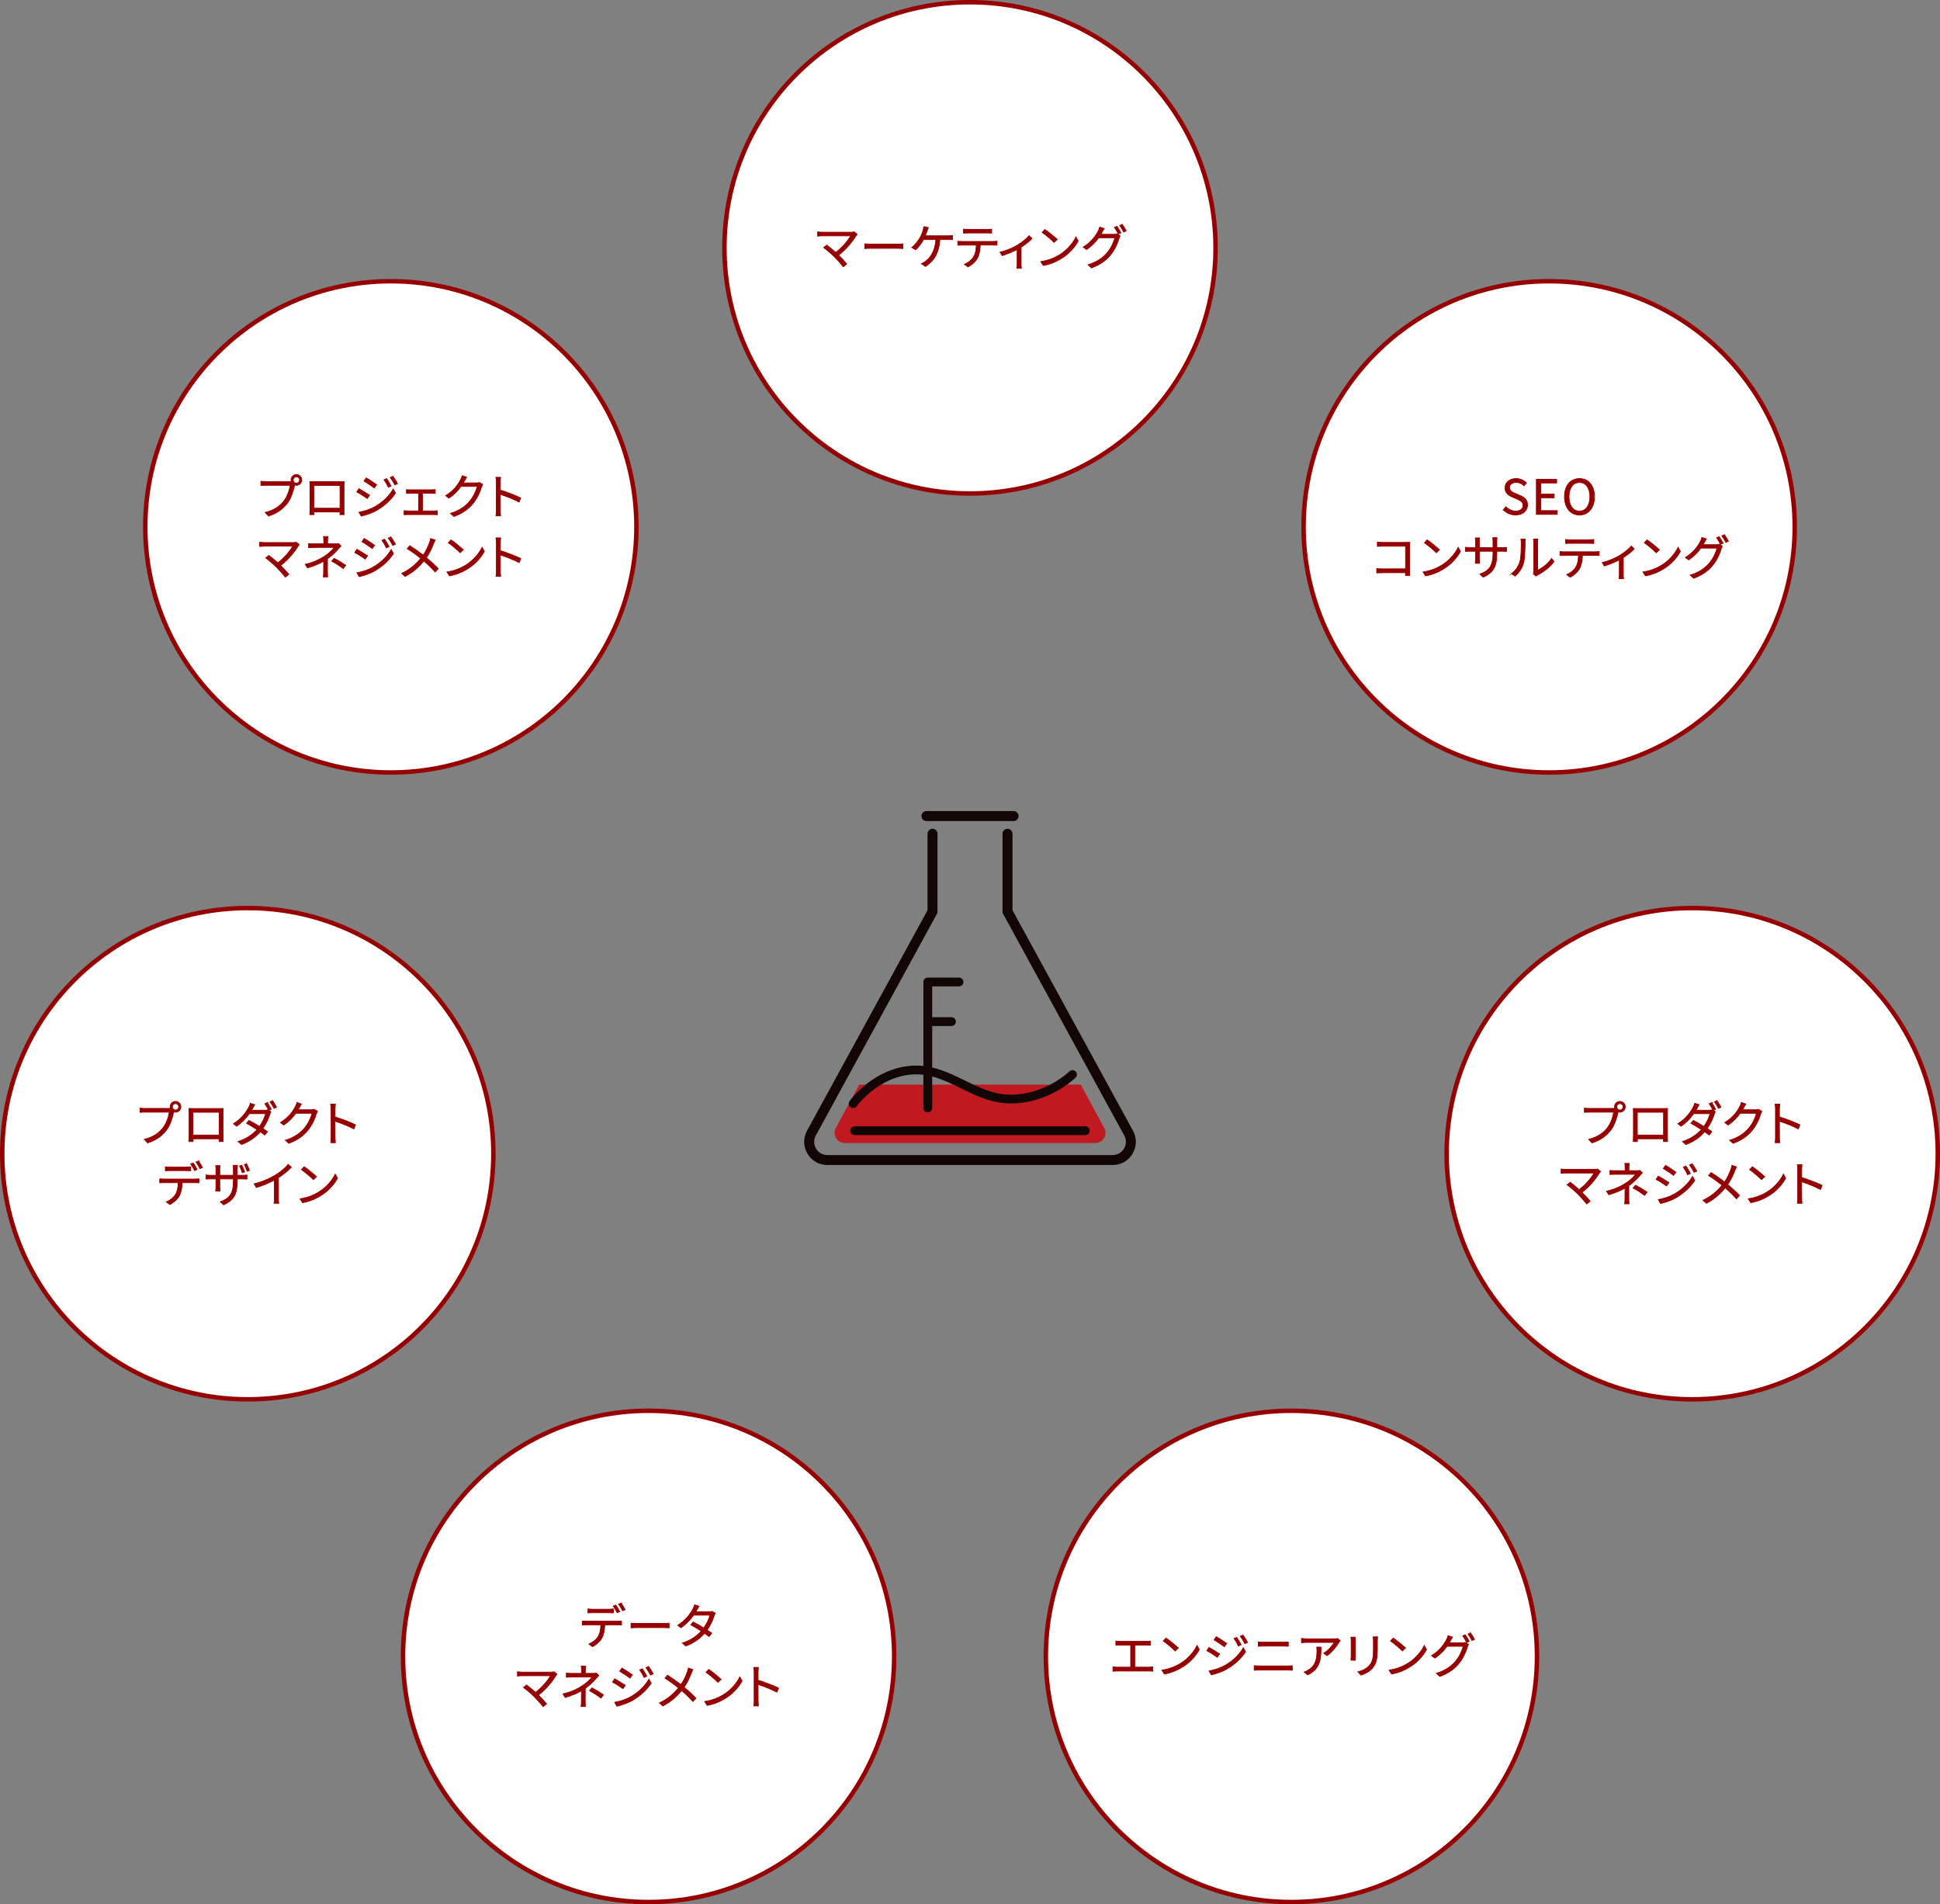 <?xml version="1.0" encoding="UTF-8"?><svg id="_レイヤー_2" xmlns="http://www.w3.org/2000/svg" viewBox="0 0 653.5 641.3"><rect x="0" y="0" width="653.5" height="641.3" fill="#808080" stroke="none"/><defs><style>.cls-1{fill:#fff;stroke-width:1.5px;}.cls-1,.cls-2{stroke:#960000;stroke-miterlimit:10;}.cls-3{fill:#c11920;}.cls-4{fill:#120605;}.cls-2{fill:#960000;stroke-width:.25px;}</style></defs><circle class="cls-1" cx="521.84" cy="177.43" r="82.72"/><path class="cls-2" d="M506.39,171.68l.89-1.02c.86.89,2.05,1.47,3.28,1.47,1.55,0,2.49-.78,2.49-1.94s-.86-1.6-1.97-2.1l-1.71-.74c-1.1-.47-2.41-1.31-2.41-3.04,0-1.82,1.58-3.15,3.73-3.15,1.4,0,2.65.6,3.49,1.47l-.79.95c-.73-.68-1.6-1.11-2.7-1.11-1.34,0-2.21.68-2.21,1.74,0,1.15,1.03,1.58,1.95,1.97l1.69.73c1.37.6,2.44,1.41,2.44,3.16,0,1.87-1.55,3.36-4.02,3.36-1.68,0-3.12-.68-4.15-1.76Z"/><path class="cls-2" d="M517.54,161.4h6.83v1.26h-5.33v3.71h4.49v1.28h-4.49v4.31h5.5v1.28h-7.01v-11.83Z"/><path class="cls-2" d="M527,167.27c0-3.79,2.08-6.1,5.05-6.1s5.05,2.31,5.05,6.1-2.08,6.17-5.05,6.17-5.05-2.37-5.05-6.17ZM535.57,167.27c0-2.97-1.4-4.79-3.52-4.79s-3.52,1.82-3.52,4.79,1.39,4.86,3.52,4.86,3.52-1.91,3.52-4.86Z"/><path class="cls-2" d="M473.43,193.78c.02-.18.02-.52.03-.9h-7.89c-.66,0-1.39.03-1.82.06v-1.45c.42.03,1.11.08,1.79.08h7.93v-7.62h-7.73c-.6,0-1.39.03-1.78.05v-1.44c.53.06,1.24.1,1.76.1h7.96c.39,0,.87-.02,1.19-.03-.02.37-.05.87-.05,1.26v8.33c0,.58.05,1.31.06,1.57h-1.45Z"/><path class="cls-2" d="M485.81,190.26c2.49-1.57,4.46-3.96,5.39-5.94l.77,1.37c-1.11,2.02-2.99,4.21-5.42,5.73-1.61,1.03-3.65,2.02-6.34,2.52l-.86-1.32c2.83-.42,4.92-1.41,6.46-2.36ZM484.86,185.14l-1.02,1.02c-.81-.84-2.83-2.57-4.02-3.37l.92-.98c1.15.76,3.21,2.44,4.12,3.34Z"/><path class="cls-2" d="M506,184.41c.71,0,1.26-.05,1.47-.08v1.36c-.16-.02-.76-.05-1.47-.05h-1.78v.57c0,4.31-.92,6.52-4.62,8.17l-1.08-1.02c2.94-1.13,4.41-2.52,4.41-7.04v-.68h-4.6v2.62c0,.6.05,1.31.06,1.47h-1.42c.02-.16.06-.86.06-1.47v-2.62h-1.73c-.71,0-1.44.05-1.63.06v-1.4c.15.03.94.11,1.63.11h1.73v-2.07c0-.52-.05-1.02-.06-1.18h1.44c-.02.16-.08.61-.08,1.18v2.07h4.6v-2.02c0-.63-.05-1.16-.08-1.32h1.45c-.02.16-.08.69-.08,1.32v2.02h1.78Z"/><path class="cls-2" d="M509.14,193.21c1.36-.97,2.32-2.41,2.81-3.97.47-1.48.48-4.7.48-6.49,0-.48-.05-.84-.11-1.18h1.49c-.02.19-.08.68-.08,1.16,0,1.79-.06,5.25-.5,6.86-.48,1.73-1.52,3.31-2.87,4.42l-1.21-.81ZM516.53,193.29c.06-.26.11-.58.11-.9v-9.67c0-.61-.08-1.07-.1-1.19h1.49c-.02.13-.06.58-.06,1.19v9.31c1.49-.68,3.47-2.15,4.7-3.97l.78,1.1c-1.39,1.89-3.63,3.54-5.51,4.47-.24.13-.39.24-.55.37l-.86-.71Z"/><path class="cls-2" d="M537.44,185.82c.34,0,.87-.02,1.26-.08v1.34c-.35-.02-.87-.03-1.26-.03h-4.39c-.05,1.74-.31,3.21-.95,4.41-.58,1.08-1.81,2.24-3.18,2.94l-1.19-.87c1.26-.52,2.42-1.45,3.05-2.47.71-1.13.89-2.49.94-4h-4.83c-.5,0-.97,0-1.4.03v-1.34c.44.05.9.08,1.4.08h10.56ZM528.87,182.98c-.53,0-1.07.02-1.47.05v-1.34c.45.05.94.1,1.45.1h6.54c.45,0,1.03-.03,1.5-.1v1.34c-.47-.03-1.03-.05-1.5-.05h-6.52Z"/><path class="cls-2" d="M550.49,184.85c-.76.82-2.2,2-3.66,2.92v5.71c0,.48.02,1.15.08,1.39h-1.49c.03-.24.06-.9.06-1.39v-4.94c-1.37.73-3.31,1.57-5.07,2.07l-.69-1.18c2.07-.45,4.26-1.44,5.6-2.21,1.61-.94,3.34-2.29,4.17-3.33l1,.95Z"/><path class="cls-2" d="M559.89,190.26c2.49-1.57,4.46-3.96,5.39-5.94l.77,1.37c-1.11,2.02-2.99,4.21-5.42,5.73-1.61,1.03-3.65,2.02-6.34,2.52l-.86-1.32c2.83-.42,4.92-1.41,6.46-2.36ZM558.94,185.14l-1.02,1.02c-.81-.84-2.83-2.57-4.02-3.37l.92-.98c1.15.76,3.21,2.44,4.12,3.34Z"/><path class="cls-2" d="M578.06,183.43c.44,0,.79-.05,1.05-.15l1.07.65c-.13.23-.29.6-.37.86-.44,1.63-1.42,3.81-2.86,5.57-1.47,1.79-3.41,3.26-6.42,4.39l-1.18-1.07c2.97-.87,4.99-2.33,6.46-4.05,1.26-1.47,2.24-3.57,2.57-5.04h-5.44c-.98,1.37-2.32,2.81-4.1,3.97l-1.11-.82c2.78-1.66,4.36-4.02,5.07-5.46.16-.29.4-.87.5-1.29l1.49.5c-.26.42-.55.97-.71,1.26-.11.23-.24.45-.37.68h4.38ZM579.11,180.72c.4.58.98,1.55,1.32,2.21l-.87.39c-.32-.65-.87-1.63-1.31-2.23l.86-.37ZM580.89,180.07c.42.6,1.05,1.6,1.34,2.2l-.86.39c-.36-.69-.89-1.61-1.34-2.21l.86-.37Z"/><circle class="cls-1" cx="570.03" cy="388.53" r="82.72"/><path class="cls-2" d="M543.41,373.28c.16,0,.34,0,.53-.02-.05-.16-.08-.34-.08-.52,0-1,.81-1.82,1.81-1.82s1.81.82,1.81,1.82-.81,1.81-1.81,1.81c-.21,0-.42-.03-.61-.1l-.03.18c-.35,1.7-1.13,4.29-2.41,5.96-1.49,1.89-3.41,3.39-6.36,4.31l-1.1-1.21c3.13-.78,4.94-2.15,6.3-3.88,1.15-1.47,1.89-3.71,2.11-5.26h-8.27c-.63,0-1.19.03-1.6.05v-1.42c.44.05,1.08.1,1.61.1h8.09ZM546.74,372.75c0-.58-.48-1.08-1.07-1.08s-1.07.5-1.07,1.08.47,1.07,1.07,1.07,1.07-.48,1.07-1.07Z"/><path class="cls-2" d="M561.69,382.5c0,.52.02,1.76.03,1.94h-1.39c0-.11.02-.48.02-.92h-8.81c.02.42.02.81.03.92h-1.39c.02-.19.05-1.39.05-1.95v-7.94c0-.37,0-.87-.03-1.26.63.02,1.07.03,1.44.03h8.67c.36,0,.94,0,1.42-.03-.03.4-.03.86-.03,1.26v7.96ZM551.54,374.59v7.67h8.83v-7.67h-8.83Z"/><path class="cls-2" d="M576.6,371.33c.4.58.98,1.55,1.32,2.21l-.86.39.76.45c-.13.23-.29.6-.37.86-.42,1.42-1.24,3.23-2.37,4.81.61.39,1.16.76,1.57,1.05l-.89,1.15c-.39-.31-.92-.69-1.53-1.11-1.45,1.68-3.49,3.25-6.33,4.31l-1.16-1.02c2.81-.86,4.94-2.41,6.39-4.02-1.28-.82-2.65-1.63-3.55-2.13l.84-.95c.94.48,2.29,1.26,3.55,2.03.98-1.39,1.76-3.04,2.07-4.31h-5.51c-1.02,1.44-2.45,3-4.26,4.23l-1.08-.84c2.79-1.71,4.46-4.13,5.18-5.6.16-.29.42-.87.52-1.28l1.45.47c-.26.42-.55.95-.71,1.26-.1.19-.21.39-.34.6h4.41c.44,0,.81-.05,1.07-.15l.27.16c-.32-.65-.86-1.6-1.29-2.2l.86-.37ZM578.38,370.68c.42.6,1.05,1.6,1.34,2.2l-.86.39c-.36-.71-.89-1.62-1.34-2.21l.86-.37Z"/><path class="cls-2" d="M593.49,374.25c-.13.23-.29.6-.39.86-.44,1.61-1.42,3.81-2.86,5.55-1.47,1.79-3.39,3.28-6.43,4.39l-1.16-1.05c2.95-.87,4.97-2.34,6.44-4.05,1.26-1.48,2.24-3.57,2.57-5.04h-5.46c-.97,1.36-2.32,2.79-4.08,3.97l-1.11-.84c2.79-1.66,4.38-4,5.07-5.46.18-.27.4-.86.5-1.28l1.5.5c-.27.42-.57.95-.73,1.26-.11.23-.24.45-.39.68h4.39c.44,0,.79-.05,1.05-.14l1.08.65Z"/><path class="cls-2" d="M605.75,380.19c-1.76-.95-4.55-2.03-6.34-2.6l.02,5.33c0,.52.03,1.37.1,1.91h-1.55c.06-.52.1-1.31.1-1.91v-9.4c0-.45-.03-1.18-.13-1.68h1.58c-.05.5-.11,1.19-.11,1.68v2.63c2.13.65,5.18,1.81,6.89,2.66l-.55,1.37Z"/><path class="cls-2" d="M539.19,394.5c-.16.18-.31.36-.4.5-1.16,1.89-3.21,4.52-5.88,6.55.97.97,2.11,2.18,2.76,2.97l-1.18.94c-.6-.82-1.89-2.24-2.91-3.29-.97-.97-2.84-2.58-3.7-3.18l1.05-.84c.6.44,1.92,1.5,3.02,2.49,2.37-1.78,4.23-4.15,5.04-5.6h-9.49c-.63,0-1.32.06-1.65.1v-1.45c.45.06,1.08.13,1.65.13h9.62c.45,0,.81-.05,1.03-.13l1.03.82Z"/><path class="cls-2" d="M553.24,394.97c-.29.31-.65.68-.9.97-.81.97-2.16,2.33-3.65,3.36,0,1.32-.02,3.26-.02,4.34,0,.56.05,1.28.08,1.78h-1.47c.06-.47.1-1.21.1-1.78,0-.94.02-2.42.02-3.52-1.5.87-3.28,1.58-5.46,2.24l-.77-1.19c3.05-.73,5.07-1.79,6.54-2.75,1.44-.94,2.73-2.2,3.28-2.95h-6.7c-.56,0-1.49.03-1.97.06v-1.36c.5.06,1.4.08,1.95.08h3.16v-1.03c0-.45-.03-1.07-.1-1.42h1.49c-.06.36-.1.97-.1,1.42v1.03h2.66c.37,0,.74-.02,1.02-.1l.84.81ZM550.95,399.14c1.52.82,2.39,1.32,3.89,2.34l-.84,1.1c-1.4-1.03-2.37-1.68-3.89-2.49l.84-.95Z"/><path class="cls-2" d="M562.14,398.26l-.74,1.13c-.81-.58-2.55-1.71-3.54-2.21l.73-1.1c.95.52,2.84,1.68,3.55,2.18ZM564.01,402.12c2.68-1.53,4.81-3.65,6.12-5.92l.77,1.34c-1.4,2.16-3.63,4.25-6.22,5.76-1.61.95-3.84,1.7-5.34,2l-.74-1.31c1.78-.31,3.78-.95,5.41-1.87ZM564.53,394.73l-.76,1.11c-.77-.6-2.53-1.76-3.47-2.31l.73-1.08c.95.53,2.81,1.78,3.5,2.28ZM569.42,395.2l-.92.42c-.4-.86-.94-1.81-1.47-2.54l.89-.39c.4.58,1.13,1.74,1.5,2.5ZM571.58,394.39l-.92.42c-.44-.86-1-1.78-1.53-2.5l.9-.39c.44.57,1.15,1.73,1.55,2.47Z"/><path class="cls-2" d="M584.94,392.99c-.16.31-.4.84-.53,1.18-.52,1.42-1.34,3.2-2.42,4.76,1.44,1.19,2.83,2.45,3.97,3.68l-1.02,1.13c-1.19-1.37-2.42-2.52-3.81-3.71-1.5,1.84-3.5,3.76-6.31,5.21l-1.15-1.02c2.83-1.34,4.83-3.12,6.41-5.07-1.19-.98-2.99-2.31-4.54-3.26l.86-1.02c1.37.87,3.24,2.2,4.52,3.18,1.03-1.5,1.7-3.02,2.18-4.39.11-.32.26-.84.32-1.2l1.52.52Z"/><path class="cls-2" d="M595.36,401.36c2.49-1.57,4.46-3.96,5.39-5.94l.77,1.37c-1.11,2.02-2.99,4.21-5.42,5.73-1.61,1.03-3.65,2.02-6.34,2.52l-.86-1.32c2.83-.42,4.92-1.41,6.46-2.36ZM594.41,396.25l-1.02,1.02c-.81-.84-2.83-2.57-4.02-3.37l.92-.98c1.15.76,3.21,2.44,4.12,3.34Z"/><path class="cls-2" d="M613.24,400.59c-1.76-.95-4.55-2.03-6.34-2.6l.02,5.33c0,.52.03,1.37.1,1.91h-1.55c.06-.52.1-1.31.1-1.91v-9.4c0-.45-.03-1.18-.13-1.68h1.58c-.05.5-.11,1.19-.11,1.68v2.63c2.13.65,5.18,1.81,6.89,2.66l-.55,1.37Z"/><circle class="cls-1" cx="435.02" cy="557.83" r="82.72"/><path class="cls-2" d="M386.99,561.45c.48,0,.92-.05,1.34-.1v1.47c-.44-.06-1.02-.06-1.34-.06h-10.67c-.44,0-.92.02-1.42.06v-1.47c.48.07.98.1,1.42.1h4.55v-7.43h-3.63c-.31,0-.95.02-1.36.06v-1.42c.42.06,1.03.1,1.36.1h8.88c.48,0,.98-.05,1.37-.1v1.42c-.4-.05-.92-.06-1.37-.06h-3.87v7.43h4.75Z"/><path class="cls-2" d="M397.84,560.09c2.49-1.57,4.46-3.96,5.39-5.94l.77,1.37c-1.11,2.02-2.99,4.21-5.42,5.73-1.61,1.03-3.65,2.02-6.34,2.52l-.86-1.32c2.83-.42,4.92-1.41,6.46-2.36ZM396.89,554.98l-1.02,1.02c-.81-.84-2.83-2.57-4.02-3.37l.92-.98c1.15.76,3.21,2.44,4.12,3.34Z"/><path class="cls-2" d="M410.81,556.99l-.74,1.13c-.81-.58-2.55-1.71-3.54-2.21l.73-1.1c.95.52,2.84,1.68,3.55,2.18ZM412.69,560.85c2.68-1.53,4.81-3.65,6.12-5.92l.77,1.34c-1.4,2.16-3.63,4.25-6.22,5.76-1.61.95-3.84,1.7-5.34,2l-.74-1.31c1.78-.31,3.78-.95,5.41-1.87ZM413.2,553.46l-.76,1.11c-.77-.6-2.53-1.76-3.47-2.31l.73-1.08c.95.53,2.81,1.78,3.5,2.28ZM418.09,553.93l-.92.42c-.4-.86-.94-1.81-1.47-2.54l.89-.39c.4.58,1.13,1.74,1.5,2.5ZM420.26,553.12l-.92.42c-.44-.86-1-1.78-1.53-2.5l.9-.39c.44.57,1.15,1.73,1.55,2.47Z"/><path class="cls-2" d="M422.48,560.95c.55.05,1.11.08,1.69.08h9.67c.48,0,1-.02,1.47-.08v1.55c-.48-.05-1.03-.08-1.47-.08h-9.67c-.58,0-1.15.05-1.69.08v-1.55ZM423.86,552.96c.52.05,1.07.08,1.58.08h6.93c.58,0,1.15-.03,1.6-.08v1.45c-.45-.03-1.07-.05-1.6-.05h-6.91c-.56,0-1.1.02-1.6.05v-1.45Z"/><path class="cls-2" d="M451.44,552.56c-.11.16-.32.4-.44.58-.65,1.1-2.18,3.18-4.02,4.46l-1.07-.86c1.49-.87,3-2.62,3.52-3.62h-9.19c-.6,0-1.19.03-1.84.1v-1.45c.56.06,1.24.13,1.84.13h9.27c.31,0,.89-.05,1.13-.1l.79.76ZM445,554.69c0,4.38-.39,7.33-4.5,9.38l-1.18-.97c.44-.15.98-.4,1.44-.71,2.5-1.53,2.86-3.84,2.86-6.54,0-.39-.02-.74-.06-1.16h1.45Z"/><path class="cls-2" d="M456.57,551.34c-.03.31-.05.78-.05,1.16v5.39c0,.4.02.94.05,1.23h-1.49c.02-.24.06-.76.06-1.24v-5.38c0-.29-.03-.86-.06-1.16h1.49ZM464.04,551.23c-.03.39-.06.86-.06,1.39v2.62c0,3.88-.52,5.15-1.68,6.54-1.05,1.26-2.66,1.95-3.84,2.36l-1.05-1.11c1.49-.37,2.87-1.02,3.87-2.15,1.16-1.34,1.36-2.65,1.36-5.7v-2.55c0-.53-.05-1-.08-1.39h1.49Z"/><path class="cls-2" d="M474.38,560.09c2.49-1.57,4.46-3.96,5.39-5.94l.77,1.37c-1.11,2.02-2.99,4.21-5.42,5.73-1.61,1.03-3.65,2.02-6.34,2.52l-.86-1.32c2.83-.42,4.92-1.41,6.46-2.36ZM473.43,554.98l-1.02,1.02c-.81-.84-2.83-2.57-4.02-3.37l.92-.98c1.15.76,3.21,2.44,4.12,3.34Z"/><path class="cls-2" d="M492.55,553.27c.44,0,.79-.05,1.05-.15l1.07.65c-.13.23-.29.6-.37.86-.44,1.63-1.42,3.81-2.86,5.57-1.47,1.79-3.41,3.26-6.42,4.39l-1.18-1.07c2.97-.87,4.99-2.33,6.46-4.05,1.26-1.47,2.24-3.57,2.57-5.04h-5.44c-.98,1.37-2.32,2.81-4.1,3.97l-1.11-.82c2.78-1.66,4.36-4.02,5.07-5.46.16-.29.4-.87.5-1.29l1.49.5c-.26.42-.55.97-.71,1.26-.11.23-.24.45-.37.68h4.38ZM493.6,550.55c.4.58.98,1.55,1.32,2.21l-.87.39c-.32-.65-.87-1.63-1.31-2.23l.86-.37ZM495.37,549.91c.42.6,1.05,1.6,1.34,2.2l-.86.39c-.36-.69-.89-1.61-1.34-2.21l.86-.37Z"/><circle class="cls-1" cx="326.75" cy="83.47" r="82.72"/><path class="cls-2" d="M288.76,78.88c-.16.18-.31.36-.4.5-1.16,1.89-3.21,4.52-5.88,6.55.97.97,2.11,2.18,2.76,2.97l-1.18.94c-.6-.82-1.89-2.24-2.91-3.29-.97-.97-2.84-2.58-3.7-3.18l1.05-.84c.6.44,1.92,1.5,3.02,2.49,2.37-1.78,4.23-4.15,5.04-5.6h-9.49c-.63,0-1.32.06-1.65.1v-1.45c.45.06,1.08.13,1.65.13h9.62c.45,0,.81-.05,1.03-.13l1.03.82Z"/><path class="cls-2" d="M291.3,82.13c.48.03,1.34.08,2.24.08h8.85c.81,0,1.39-.05,1.74-.08v1.58c-.32-.02-1-.08-1.73-.08h-8.86c-.89,0-1.74.03-2.24.08v-1.58Z"/><path class="cls-2" d="M319.32,79.4c.4,0,1.05-.02,1.52-.08v1.39c-.52-.03-1.15-.05-1.52-.05h-2.73c-.26,4.62-2.07,7.31-4.84,9.09l-1.37-.94c.45-.18.95-.45,1.31-.74,1.58-1.19,3.33-3.31,3.55-7.41h-4.13c-.66,1.21-1.74,2.68-2.7,3.45l-1.28-.76c1.16-.84,2.32-2.49,2.87-3.47.45-.81.74-1.65.92-2.26.11-.39.21-.82.24-1.29l1.55.31c-.15.37-.29.79-.4,1.13-.16.47-.37,1.05-.61,1.63h7.62Z"/><path class="cls-2" d="M334.59,81.3c.34,0,.87-.02,1.26-.08v1.34c-.35-.02-.87-.03-1.26-.03h-4.39c-.05,1.74-.31,3.21-.95,4.41-.58,1.08-1.81,2.24-3.18,2.94l-1.19-.87c1.26-.52,2.42-1.45,3.05-2.47.71-1.13.89-2.49.94-4h-4.83c-.5,0-.97,0-1.4.03v-1.34c.44.05.9.08,1.4.08h10.56ZM326.02,78.46c-.53,0-1.07.02-1.47.05v-1.34c.45.05.94.1,1.45.1h6.54c.45,0,1.03-.03,1.5-.1v1.34c-.47-.03-1.03-.05-1.5-.05h-6.52Z"/><path class="cls-2" d="M347.64,80.33c-.76.82-2.2,2-3.66,2.92v5.71c0,.48.02,1.15.08,1.39h-1.49c.03-.24.06-.9.06-1.39v-4.94c-1.37.73-3.31,1.57-5.07,2.07l-.69-1.18c2.07-.45,4.26-1.44,5.6-2.21,1.61-.94,3.34-2.29,4.17-3.33l1,.95Z"/><path class="cls-2" d="M357.04,85.74c2.49-1.57,4.46-3.96,5.39-5.94l.77,1.37c-1.11,2.02-2.99,4.21-5.42,5.73-1.61,1.03-3.65,2.02-6.34,2.52l-.86-1.32c2.83-.42,4.92-1.41,6.46-2.36ZM356.09,80.62l-1.02,1.02c-.81-.84-2.83-2.57-4.02-3.37l.92-.98c1.15.76,3.21,2.44,4.12,3.34Z"/><path class="cls-2" d="M375.21,78.91c.44,0,.79-.05,1.05-.15l1.07.65c-.13.23-.29.6-.37.86-.44,1.63-1.42,3.81-2.86,5.57-1.47,1.79-3.41,3.26-6.42,4.39l-1.18-1.07c2.97-.87,4.99-2.33,6.46-4.05,1.26-1.47,2.24-3.57,2.57-5.04h-5.44c-.98,1.37-2.32,2.81-4.1,3.97l-1.11-.82c2.78-1.66,4.36-4.02,5.07-5.46.16-.29.4-.87.5-1.29l1.49.5c-.26.42-.55.97-.71,1.26-.11.23-.24.45-.37.68h4.38ZM376.26,76.2c.4.58.98,1.55,1.32,2.21l-.87.39c-.32-.65-.87-1.63-1.31-2.23l.86-.37ZM378.04,75.56c.42.6,1.05,1.6,1.34,2.2l-.86.39c-.36-.69-.89-1.61-1.34-2.21l.86-.37Z"/><circle class="cls-1" cx="218.48" cy="557.83" r="82.72"/><path class="cls-2" d="M208.1,545.97c.34,0,.87-.02,1.26-.06v1.32c-.35-.02-.87-.03-1.26-.03h-4.39c-.05,1.74-.31,3.21-.95,4.41-.58,1.08-1.81,2.24-3.18,2.95l-1.19-.89c1.26-.52,2.42-1.45,3.05-2.47.71-1.13.89-2.49.94-4h-4.83c-.5,0-.97,0-1.4.03v-1.32c.44.03.9.06,1.4.06h10.56ZM199.53,543.12c-.53,0-1.07.02-1.48.05v-1.34c.47.05.95.1,1.47.1h5.59c.45,0,1.03-.03,1.5-.1v1.34c-.47-.03-1.03-.05-1.5-.05h-5.57ZM207.89,543.12c-.32-.66-.87-1.63-1.31-2.23l.86-.37c.4.58.98,1.55,1.32,2.21l-.87.39ZM209.22,539.88c.42.58,1.05,1.6,1.36,2.2l-.87.39c-.36-.71-.87-1.61-1.34-2.23l.86-.36Z"/><path class="cls-2" d="M212.56,546.64c.48.03,1.34.08,2.24.08h8.85c.81,0,1.39-.05,1.74-.08v1.58c-.32-.02-1-.08-1.73-.08h-8.86c-.89,0-1.74.03-2.24.08v-1.58Z"/><path class="cls-2" d="M240.92,543.28c-.13.23-.27.61-.37.87-.4,1.42-1.23,3.21-2.36,4.79.61.39,1.16.76,1.57,1.05l-.89,1.16c-.39-.31-.92-.69-1.53-1.11-1.45,1.66-3.49,3.25-6.33,4.29l-1.16-1c2.81-.86,4.91-2.41,6.38-4.02-1.28-.82-2.63-1.63-3.54-2.13l.82-.95c.94.48,2.29,1.26,3.55,2.02.98-1.37,1.78-3.04,2.08-4.31h-5.49c-1.03,1.44-2.47,3.02-4.28,4.25l-1.08-.84c2.78-1.71,4.46-4.13,5.18-5.6.16-.29.4-.87.52-1.29l1.45.47c-.26.42-.55.97-.71,1.28-.1.19-.21.39-.34.6h4.41c.44,0,.79-.05,1.07-.16l1.05.65Z"/><path class="cls-2" d="M187.65,563.8c-.16.18-.31.36-.4.5-1.16,1.89-3.21,4.52-5.88,6.55.97.97,2.11,2.18,2.76,2.97l-1.18.94c-.6-.82-1.89-2.24-2.91-3.29-.97-.97-2.84-2.58-3.7-3.18l1.05-.84c.6.44,1.92,1.5,3.02,2.49,2.37-1.78,4.23-4.15,5.04-5.6h-9.49c-.63,0-1.32.06-1.65.1v-1.45c.45.06,1.08.13,1.65.13h9.62c.45,0,.81-.05,1.03-.13l1.03.82Z"/><path class="cls-2" d="M201.7,564.27c-.29.31-.65.68-.9.97-.81.97-2.16,2.33-3.65,3.36,0,1.32-.02,3.26-.02,4.34,0,.56.05,1.28.08,1.78h-1.47c.06-.47.1-1.21.1-1.78,0-.94.02-2.42.02-3.52-1.5.87-3.28,1.58-5.46,2.24l-.77-1.19c3.05-.73,5.07-1.79,6.54-2.75,1.44-.94,2.73-2.2,3.28-2.95h-6.7c-.56,0-1.49.03-1.97.06v-1.36c.5.06,1.4.08,1.95.08h3.16v-1.03c0-.45-.03-1.07-.1-1.42h1.49c-.06.36-.1.97-.1,1.42v1.03h2.66c.37,0,.74-.02,1.02-.1l.84.81ZM199.41,568.43c1.52.82,2.39,1.32,3.89,2.34l-.84,1.1c-1.4-1.03-2.37-1.68-3.89-2.49l.84-.95Z"/><path class="cls-2" d="M210.6,567.56l-.74,1.13c-.81-.58-2.55-1.71-3.54-2.21l.73-1.1c.95.52,2.84,1.68,3.55,2.18ZM212.47,571.42c2.68-1.53,4.81-3.65,6.12-5.92l.77,1.34c-1.4,2.16-3.63,4.25-6.22,5.76-1.61.95-3.84,1.69-5.34,2l-.74-1.31c1.78-.31,3.78-.95,5.41-1.87ZM212.99,564.03l-.76,1.11c-.77-.6-2.53-1.76-3.47-2.31l.73-1.08c.95.53,2.81,1.78,3.5,2.28ZM217.88,564.49l-.92.42c-.4-.86-.94-1.81-1.47-2.54l.89-.39c.4.58,1.13,1.74,1.5,2.5ZM220.04,563.69l-.92.42c-.44-.86-1-1.78-1.53-2.5l.9-.39c.44.57,1.15,1.73,1.55,2.47Z"/><path class="cls-2" d="M233.4,562.28c-.16.31-.4.84-.53,1.18-.52,1.42-1.34,3.2-2.42,4.76,1.44,1.19,2.83,2.45,3.97,3.68l-1.02,1.13c-1.19-1.37-2.42-2.52-3.81-3.71-1.5,1.84-3.5,3.76-6.31,5.21l-1.15-1.02c2.83-1.34,4.83-3.12,6.41-5.07-1.19-.98-2.99-2.31-4.54-3.26l.86-1.02c1.37.87,3.24,2.2,4.52,3.18,1.03-1.5,1.7-3.02,2.18-4.39.11-.32.26-.84.32-1.2l1.52.52Z"/><path class="cls-2" d="M243.82,570.66c2.49-1.57,4.46-3.96,5.39-5.94l.77,1.37c-1.11,2.02-2.99,4.21-5.42,5.73-1.61,1.03-3.65,2.02-6.34,2.52l-.86-1.32c2.83-.42,4.92-1.41,6.46-2.36ZM242.87,565.54l-1.02,1.02c-.81-.84-2.83-2.57-4.02-3.37l.92-.98c1.15.76,3.21,2.44,4.12,3.34Z"/><path class="cls-2" d="M261.7,569.88c-1.76-.95-4.55-2.03-6.34-2.6l.02,5.33c0,.52.03,1.37.1,1.91h-1.55c.06-.52.1-1.31.1-1.91v-9.4c0-.45-.03-1.18-.13-1.68h1.58c-.05.5-.11,1.19-.11,1.68v2.63c2.13.65,5.18,1.81,6.89,2.66l-.55,1.37Z"/><circle class="cls-1" cx="83.47" cy="388.53" r="82.72"/><path class="cls-2" d="M56.86,373.28c.16,0,.34,0,.53-.02-.05-.16-.08-.34-.08-.52,0-1,.81-1.82,1.81-1.82s1.81.82,1.81,1.82-.81,1.81-1.81,1.81c-.21,0-.42-.03-.61-.1l-.03.18c-.35,1.69-1.13,4.29-2.41,5.96-1.49,1.89-3.41,3.39-6.36,4.31l-1.1-1.21c3.13-.78,4.94-2.15,6.3-3.88,1.15-1.47,1.89-3.71,2.11-5.26h-8.27c-.63,0-1.19.03-1.6.05v-1.42c.44.05,1.08.1,1.61.1h8.09ZM60.19,372.75c0-.58-.48-1.08-1.07-1.08s-1.07.5-1.07,1.08.47,1.07,1.07,1.07,1.07-.48,1.07-1.07Z"/><path class="cls-2" d="M75.15,382.5c0,.52.02,1.76.03,1.94h-1.39c0-.11.02-.48.02-.92h-8.81c.02.42.02.81.03.92h-1.39c.02-.19.05-1.39.05-1.95v-7.94c0-.37,0-.87-.03-1.26.63.02,1.07.03,1.44.03h8.67c.36,0,.94,0,1.42-.03-.03.4-.03.86-.03,1.26v7.96ZM64.99,374.59v7.67h8.83v-7.67h-8.83Z"/><path class="cls-2" d="M90.05,371.33c.4.58.98,1.55,1.32,2.21l-.86.39.76.45c-.13.23-.29.6-.37.86-.42,1.42-1.24,3.23-2.37,4.81.61.39,1.16.76,1.57,1.05l-.89,1.15c-.39-.31-.92-.69-1.53-1.11-1.45,1.68-3.49,3.25-6.33,4.31l-1.16-1.02c2.81-.86,4.94-2.41,6.39-4.02-1.28-.82-2.65-1.63-3.55-2.13l.84-.95c.94.48,2.29,1.26,3.55,2.03.98-1.39,1.76-3.04,2.07-4.31h-5.51c-1.02,1.44-2.45,3-4.26,4.23l-1.08-.84c2.79-1.71,4.46-4.13,5.18-5.6.16-.29.42-.87.52-1.28l1.45.47c-.26.42-.55.95-.71,1.26-.1.19-.21.39-.34.6h4.41c.44,0,.81-.05,1.07-.15l.27.16c-.32-.65-.86-1.6-1.29-2.2l.86-.37ZM91.83,370.68c.42.6,1.05,1.6,1.34,2.2l-.86.39c-.36-.71-.89-1.62-1.34-2.21l.86-.37Z"/><path class="cls-2" d="M106.94,374.25c-.13.23-.29.6-.39.86-.44,1.61-1.42,3.81-2.86,5.55-1.47,1.79-3.39,3.28-6.43,4.39l-1.16-1.05c2.95-.87,4.97-2.34,6.44-4.05,1.26-1.49,2.24-3.57,2.57-5.04h-5.46c-.97,1.36-2.32,2.79-4.08,3.97l-1.11-.84c2.79-1.66,4.38-4,5.07-5.46.18-.27.4-.86.5-1.28l1.5.5c-.27.42-.57.95-.73,1.26-.11.23-.24.45-.39.68h4.39c.44,0,.79-.05,1.05-.15l1.08.65Z"/><path class="cls-2" d="M119.2,380.19c-1.76-.95-4.55-2.03-6.34-2.6l.02,5.33c0,.52.03,1.37.1,1.91h-1.55c.06-.52.1-1.31.1-1.91v-9.4c0-.45-.03-1.18-.13-1.68h1.58c-.05.5-.11,1.19-.11,1.68v2.63c2.13.65,5.18,1.81,6.89,2.66l-.55,1.37Z"/><path class="cls-2" d="M65.75,397.07c.34,0,.87-.02,1.26-.06v1.32c-.35-.02-.87-.03-1.26-.03h-4.39c-.05,1.74-.31,3.21-.95,4.41-.58,1.08-1.81,2.24-3.18,2.95l-1.19-.89c1.26-.52,2.42-1.45,3.05-2.47.71-1.13.89-2.49.94-4h-4.83c-.5,0-.97,0-1.4.03v-1.32c.44.03.9.06,1.4.06h10.56ZM57.17,394.23c-.53,0-1.07.02-1.48.05v-1.34c.47.05.95.1,1.47.1h5.59c.45,0,1.03-.03,1.5-.1v1.34c-.47-.03-1.03-.05-1.5-.05h-5.57ZM65.54,394.23c-.32-.66-.87-1.63-1.31-2.23l.86-.37c.4.58.98,1.55,1.32,2.21l-.87.39ZM66.86,390.98c.42.58,1.05,1.6,1.36,2.2l-.87.39c-.36-.71-.87-1.61-1.34-2.23l.86-.36Z"/><path class="cls-2" d="M81.7,395.81c.73,0,1.26-.05,1.48-.1v1.37c-.18-.02-.76-.05-1.47-.05h-1.78v.56c0,4.29-.94,6.51-4.62,8.17l-1.08-1.03c2.94-1.11,4.39-2.5,4.39-7.02v-.68h-4.58v2.62c0,.6.05,1.31.06,1.45h-1.44c.02-.14.08-.84.08-1.45v-2.62h-1.74c-.71,0-1.44.05-1.61.05v-1.39c.15.03.94.11,1.61.11h1.74v-2.07c0-.53-.05-1.03-.08-1.18h1.44c-.02.15-.06.61-.06,1.16v2.08h4.58v-2.02c0-.63-.05-1.16-.06-1.32h1.45c-.02.16-.08.69-.08,1.32v2.02h1.76ZM81.62,394.94c-.24-.69-.61-1.66-.92-2.28l.77-.24c.29.58.73,1.58.94,2.24l-.79.28ZM83.07,391.94c.31.58.74,1.57.97,2.23l-.79.26c-.26-.71-.63-1.65-.95-2.24l.77-.24Z"/><path class="cls-2" d="M98.13,393.1c-1.11,1.13-2.66,2.45-4.33,3.5v6.91c0,.61.03,1.4.1,1.73h-1.58c.05-.31.1-1.11.1-1.73v-6.1c-1.73.95-3.96,1.89-6.07,2.52l-.74-1.26c2.7-.63,5.44-1.86,7.22-2.97,1.65-1.02,3.34-2.42,4.25-3.57l1.07.97Z"/><path class="cls-2" d="M107.53,401.36c2.49-1.57,4.46-3.96,5.39-5.94l.77,1.37c-1.11,2.02-2.99,4.21-5.42,5.73-1.61,1.03-3.65,2.02-6.34,2.52l-.86-1.32c2.83-.42,4.92-1.41,6.46-2.36ZM106.58,396.25l-1.02,1.02c-.81-.84-2.83-2.57-4.02-3.37l.92-.98c1.15.76,3.21,2.44,4.12,3.34Z"/><circle class="cls-1" cx="131.66" cy="177.43" r="82.72"/><path class="cls-2" d="M97.59,162.17c.16,0,.34,0,.53-.02-.05-.16-.08-.34-.08-.52,0-1,.81-1.82,1.81-1.82s1.81.82,1.81,1.82-.81,1.81-1.81,1.81c-.21,0-.42-.03-.61-.1l-.03.18c-.35,1.7-1.13,4.29-2.41,5.96-1.49,1.89-3.41,3.39-6.36,4.31l-1.1-1.21c3.13-.78,4.94-2.15,6.3-3.88,1.15-1.47,1.89-3.71,2.11-5.26h-8.27c-.63,0-1.19.03-1.6.05v-1.42c.44.05,1.08.1,1.61.1h8.09ZM100.91,161.64c0-.58-.48-1.08-1.07-1.08s-1.07.5-1.07,1.08.47,1.07,1.07,1.07,1.07-.48,1.07-1.07Z"/><path class="cls-2" d="M115.87,171.39c0,.52.02,1.76.03,1.94h-1.39c0-.11.02-.48.02-.92h-8.81c.02.42.02.81.03.92h-1.39c.02-.19.05-1.39.05-1.95v-7.94c0-.37,0-.87-.03-1.26.63.02,1.07.03,1.44.03h8.67c.36,0,.94,0,1.42-.03-.03.4-.03.86-.03,1.26v7.96ZM105.71,163.48v7.67h8.83v-7.67h-8.83Z"/><path class="cls-2" d="M124.46,166.76l-.74,1.13c-.81-.58-2.55-1.71-3.54-2.21l.73-1.1c.95.52,2.84,1.68,3.55,2.18ZM126.34,170.62c2.68-1.53,4.81-3.65,6.12-5.92l.77,1.34c-1.4,2.16-3.63,4.25-6.22,5.76-1.61.95-3.84,1.7-5.34,2l-.74-1.31c1.78-.31,3.78-.95,5.41-1.87ZM126.85,163.22l-.76,1.11c-.77-.6-2.53-1.76-3.47-2.31l.73-1.08c.95.53,2.81,1.78,3.5,2.28ZM131.74,163.69l-.92.42c-.4-.86-.94-1.81-1.47-2.54l.89-.39c.4.58,1.13,1.74,1.5,2.5ZM133.91,162.88l-.92.42c-.44-.86-1-1.78-1.53-2.5l.9-.39c.44.57,1.15,1.73,1.55,2.47Z"/><path class="cls-2" d="M146.22,172.07c.39,0,.76-.03,1.08-.08v1.36c-.32-.03-.82-.05-1.08-.05h-8.93c-.35,0-.77.02-1.16.05v-1.36c.37.05.81.08,1.16.08h3.71v-5.94h-2.97c-.26,0-.77.02-1.11.05v-1.29c.34.05.86.06,1.11.06h7.43c.4,0,.81-.03,1.15-.06v1.29c-.35-.03-.77-.05-1.15-.05h-3.15v5.94h3.91Z"/><path class="cls-2" d="M162.59,163.14c-.13.23-.29.6-.39.86-.44,1.61-1.42,3.81-2.86,5.55-1.47,1.79-3.39,3.28-6.43,4.39l-1.16-1.05c2.95-.87,4.97-2.34,6.44-4.05,1.26-1.48,2.24-3.57,2.57-5.04h-5.46c-.97,1.36-2.32,2.79-4.08,3.97l-1.11-.84c2.79-1.66,4.38-4,5.07-5.46.18-.27.4-.86.5-1.28l1.5.5c-.27.42-.57.95-.73,1.26-.11.23-.24.45-.39.68h4.39c.44,0,.79-.05,1.05-.14l1.08.65Z"/><path class="cls-2" d="M174.85,169.08c-1.76-.95-4.55-2.03-6.34-2.6l.02,5.33c0,.52.03,1.37.1,1.91h-1.55c.06-.52.1-1.31.1-1.91v-9.4c0-.45-.03-1.18-.13-1.68h1.58c-.05.5-.11,1.19-.11,1.68v2.63c2.13.65,5.18,1.81,6.89,2.66l-.55,1.37Z"/><path class="cls-2" d="M100.82,183.4c-.16.18-.31.36-.4.5-1.16,1.89-3.21,4.52-5.88,6.55.97.97,2.11,2.18,2.76,2.97l-1.18.94c-.6-.82-1.89-2.24-2.91-3.29-.97-.97-2.84-2.58-3.7-3.18l1.05-.84c.6.44,1.92,1.5,3.02,2.49,2.37-1.78,4.23-4.15,5.04-5.6h-9.49c-.63,0-1.32.06-1.65.1v-1.45c.45.06,1.08.13,1.65.13h9.62c.45,0,.81-.05,1.03-.13l1.03.82Z"/><path class="cls-2" d="M114.87,183.86c-.29.31-.65.68-.9.97-.81.97-2.16,2.33-3.65,3.36,0,1.32-.02,3.26-.02,4.34,0,.56.05,1.28.08,1.78h-1.47c.06-.47.1-1.21.1-1.78,0-.94.02-2.42.02-3.52-1.5.87-3.28,1.58-5.46,2.24l-.77-1.19c3.05-.73,5.07-1.79,6.54-2.75,1.44-.94,2.73-2.2,3.28-2.95h-6.7c-.56,0-1.49.03-1.97.06v-1.36c.5.06,1.4.08,1.95.08h3.16v-1.03c0-.45-.03-1.07-.1-1.42h1.49c-.06.36-.1.97-.1,1.42v1.03h2.66c.37,0,.74-.02,1.02-.1l.84.81ZM112.58,188.03c1.52.82,2.39,1.32,3.89,2.34l-.84,1.1c-1.4-1.03-2.37-1.68-3.89-2.49l.84-.95Z"/><path class="cls-2" d="M123.78,187.16l-.74,1.13c-.81-.58-2.55-1.71-3.54-2.21l.73-1.1c.95.52,2.84,1.68,3.55,2.18ZM125.65,191.02c2.68-1.53,4.81-3.65,6.12-5.92l.77,1.34c-1.4,2.16-3.63,4.25-6.22,5.76-1.61.95-3.84,1.7-5.34,2l-.74-1.31c1.78-.31,3.78-.95,5.41-1.87ZM126.17,183.62l-.76,1.11c-.77-.6-2.53-1.76-3.47-2.31l.73-1.08c.95.53,2.81,1.78,3.5,2.28ZM131.06,184.09l-.92.42c-.4-.86-.94-1.81-1.47-2.54l.89-.39c.4.58,1.13,1.74,1.5,2.5ZM133.22,183.28l-.92.42c-.44-.86-1-1.78-1.53-2.5l.9-.39c.44.57,1.15,1.73,1.55,2.47Z"/><path class="cls-2" d="M146.58,181.88c-.16.31-.4.84-.53,1.18-.52,1.42-1.34,3.2-2.42,4.76,1.44,1.19,2.83,2.45,3.97,3.68l-1.02,1.13c-1.19-1.37-2.42-2.52-3.81-3.71-1.5,1.84-3.5,3.76-6.31,5.21l-1.15-1.02c2.83-1.34,4.83-3.12,6.41-5.07-1.19-.98-2.99-2.31-4.54-3.26l.86-1.02c1.37.87,3.24,2.2,4.52,3.18,1.03-1.5,1.7-3.02,2.18-4.39.11-.32.26-.84.32-1.2l1.52.52Z"/><path class="cls-2" d="M157,190.26c2.49-1.57,4.46-3.96,5.39-5.94l.77,1.37c-1.11,2.02-2.99,4.21-5.42,5.73-1.61,1.03-3.65,2.02-6.34,2.52l-.86-1.32c2.83-.42,4.92-1.41,6.46-2.36ZM156.04,185.14l-1.02,1.02c-.81-.84-2.83-2.57-4.02-3.37l.92-.98c1.15.76,3.21,2.44,4.12,3.34Z"/><path class="cls-2" d="M174.87,189.48c-1.76-.95-4.55-2.03-6.34-2.6l.02,5.33c0,.52.03,1.37.1,1.91h-1.55c.06-.52.1-1.31.1-1.91v-9.4c0-.45-.03-1.18-.13-1.68h1.58c-.05.5-.11,1.19-.11,1.68v2.63c2.13.65,5.18,1.81,6.89,2.66l-.55,1.37Z"/><path class="cls-3" d="M364.06,365.27l7.87,14.53c1.31,2.28-.33,5.12-2.96,5.12h-84.42c-2.63,0-4.27-2.85-2.96-5.12l7.87-14.53h74.58Z"/><path class="cls-4" d="M287.38,373.16c-.3,0-.6-.09-.86-.28-.66-.48-.81-1.4-.34-2.06.33-.46,8.23-11.23,21.19-11.92,6.72-.36,12.27,2.35,17.62,4.97,5.02,2.46,9.75,4.79,15.46,4.79,11.68,0,19.72-7.77,19.8-7.85.58-.57,1.52-.56,2.09.02.57.58.56,1.52-.02,2.09-.36.35-9,8.69-21.87,8.69-6.39,0-11.66-2.59-16.76-5.09-5.24-2.57-10.17-5.01-16.16-4.68-11.52.62-18.87,10.6-18.95,10.7-.29.4-.74.61-1.2.61Z"/><path class="cls-4" d="M341.43,276.51h-29.35c-.93,0-1.68-.75-1.68-1.68s.75-1.68,1.68-1.68h29.35c.93,0,1.68.75,1.68,1.68s-.75,1.68-1.68,1.68Z"/><path class="cls-4" d="M312.53,374.6c-.82,0-1.48-.66-1.48-1.48v-42.42c0-.82.66-1.48,1.48-1.48h10.52c.82,0,1.48.66,1.48,1.48s-.66,1.48-1.48,1.48h-9.04v40.94c0,.82-.66,1.48-1.48,1.48Z"/><path class="cls-4" d="M320.51,345.53h-7.98c-.82,0-1.48-.66-1.48-1.48s.66-1.48,1.48-1.48h7.98c.82,0,1.48.66,1.48,1.48s-.66,1.48-1.48,1.48Z"/><path class="cls-4" d="M365.59,382.27h-77.68c-.82,0-1.48-.66-1.48-1.48s.66-1.48,1.48-1.48h77.68c.82,0,1.48.66,1.48,1.48s-.66,1.48-1.48,1.48Z"/><path class="cls-4" d="M374.8,392.35h-96.1c-2.81,0-5.33-1.45-6.74-3.88s-1.43-5.33-.05-7.78l40.53-74.14v-25.76c0-.93.75-1.68,1.68-1.68s1.68.75,1.68,1.68v26.62l-40.95,74.92c-.8,1.41-.79,3.07.02,4.45.8,1.38,2.24,2.21,3.84,2.21h96.1c1.6,0,3.03-.83,3.84-2.21.81-1.38.82-3.04.03-4.43l-40.97-74.94v-26.62c0-.93.75-1.68,1.68-1.68s1.68.75,1.68,1.68v25.76l40.54,74.17c1.37,2.42,1.35,5.33-.06,7.76-1.42,2.43-3.94,3.88-6.74,3.88Z"/></svg>